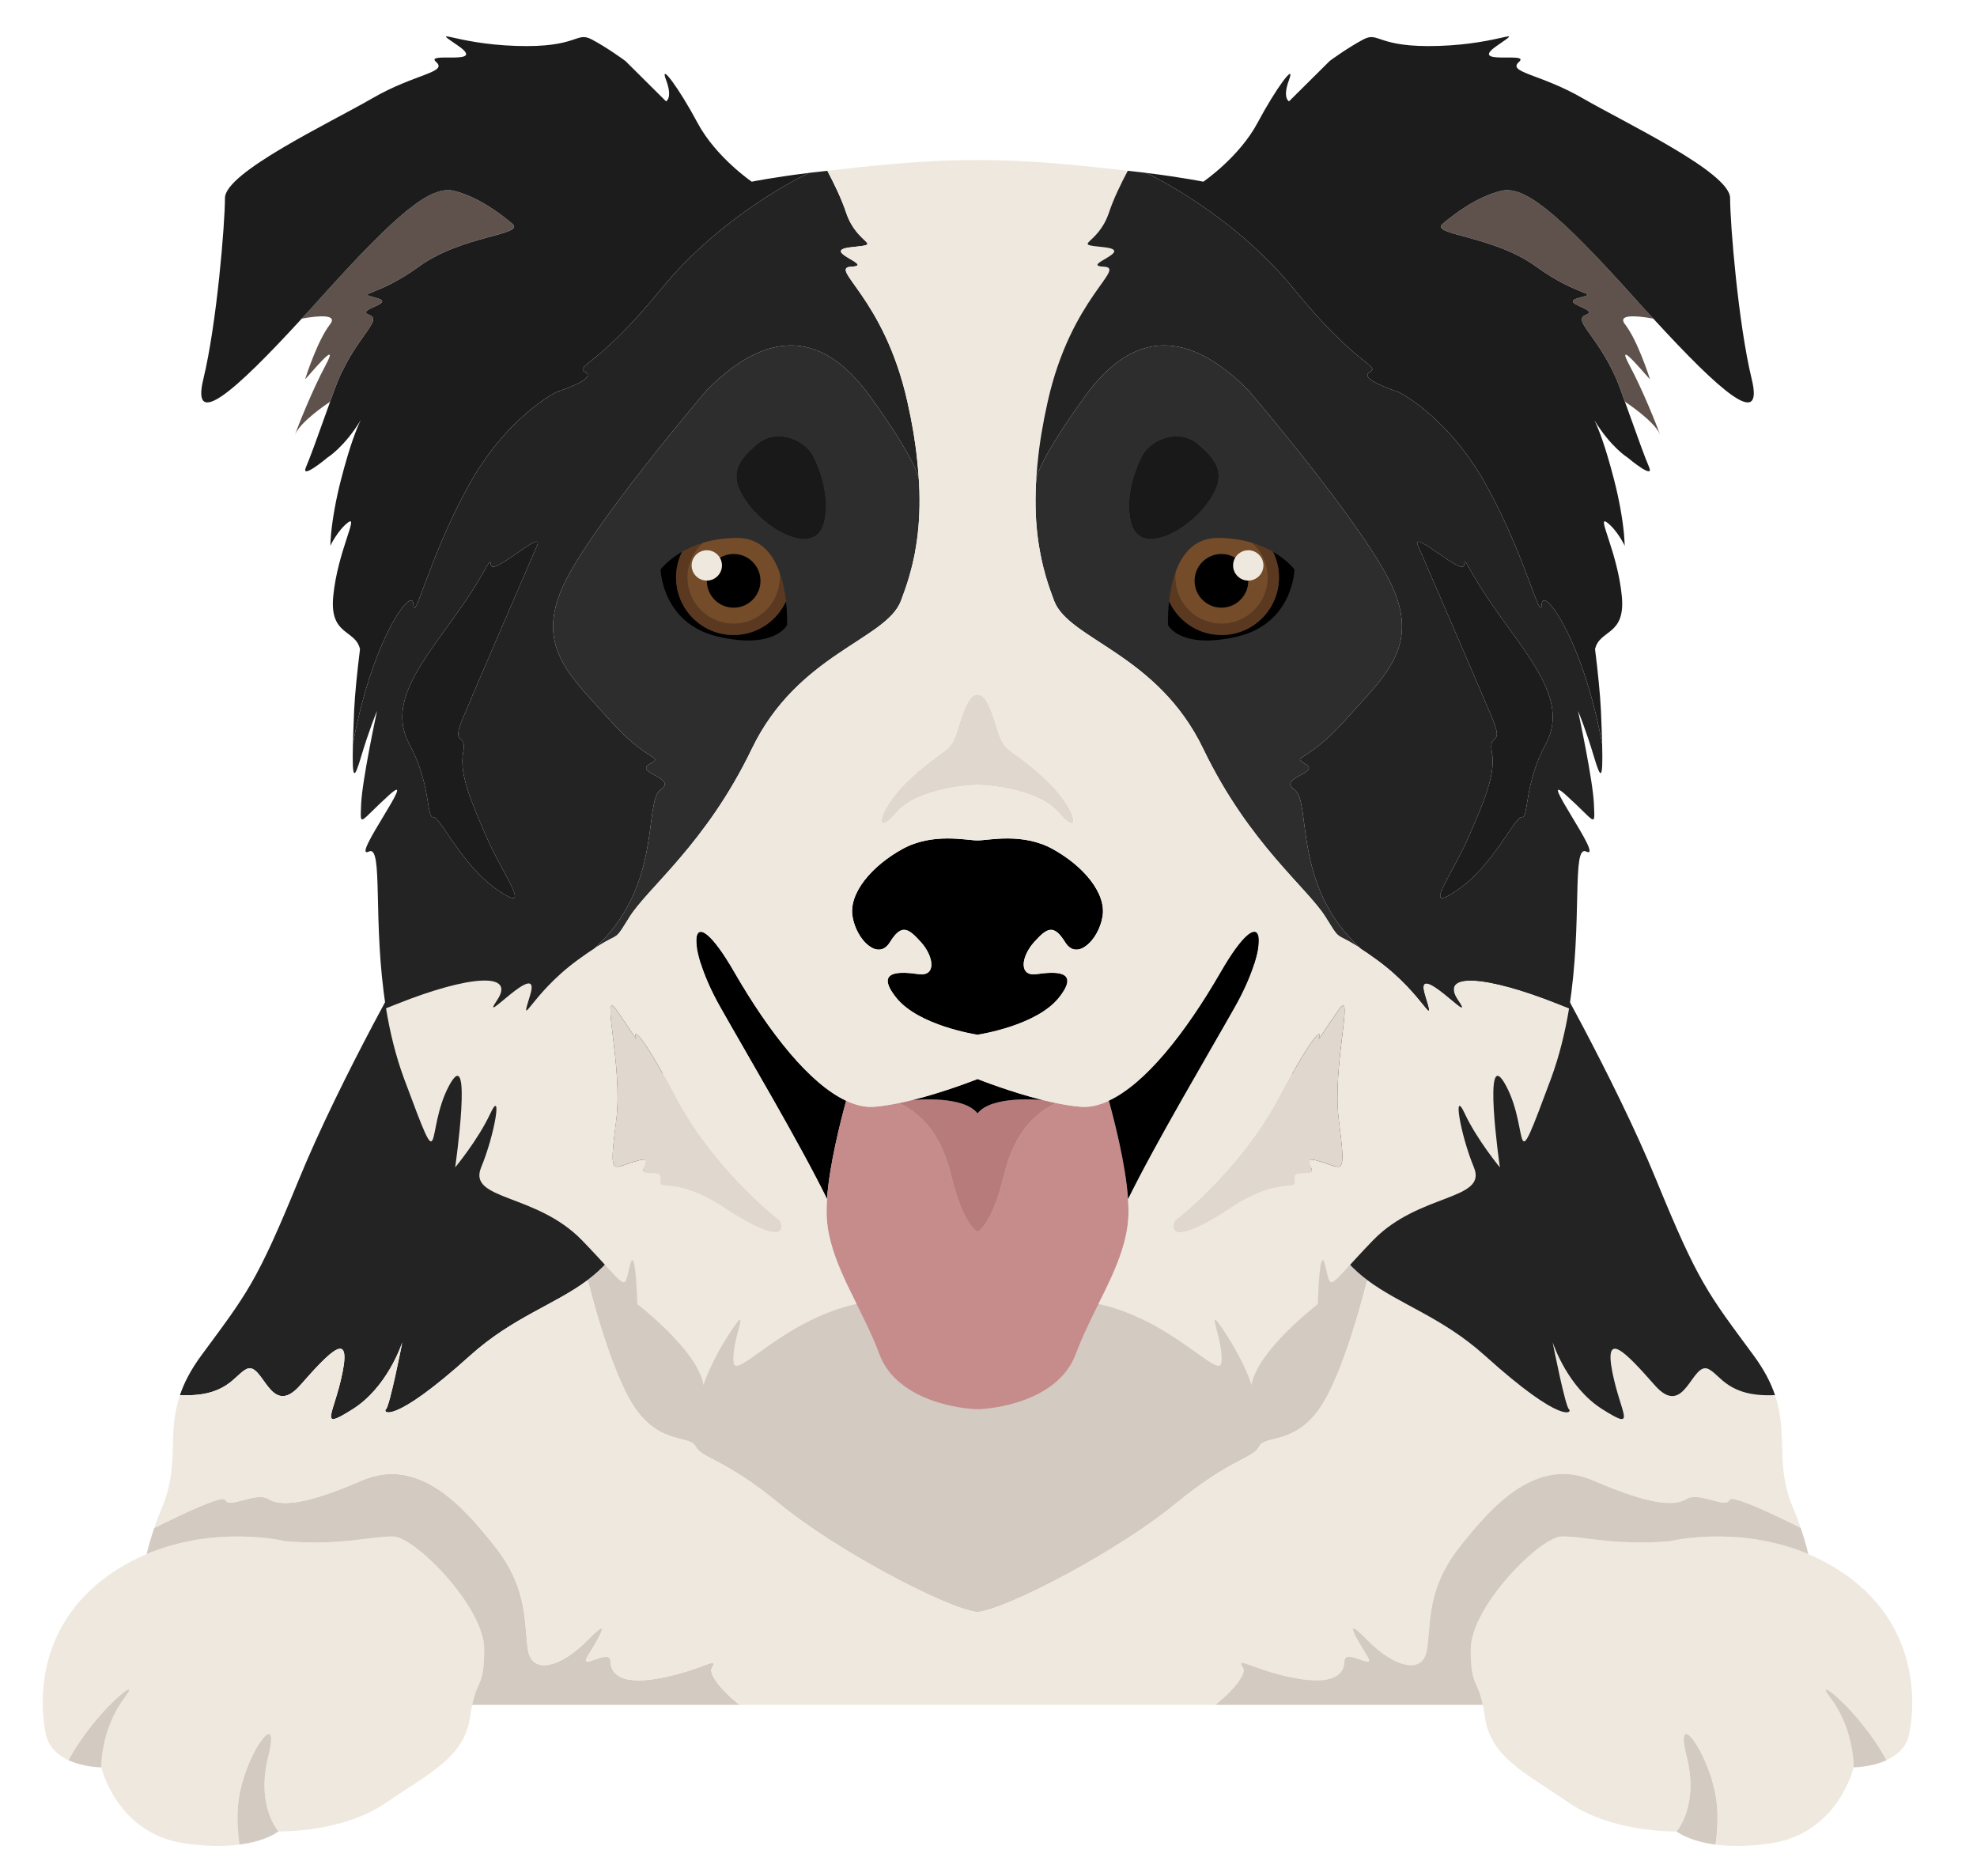 <?xml version="1.0" encoding="UTF-8" standalone="no"?>
<!DOCTYPE svg PUBLIC "-//W3C//DTD SVG 1.1//EN" "http://www.w3.org/Graphics/SVG/1.1/DTD/svg11.dtd">
<svg width="100%" height="100%" viewBox="0 0 1582 1501" version="1.1" xmlns="http://www.w3.org/2000/svg" xmlns:xlink="http://www.w3.org/1999/xlink" xml:space="preserve" xmlns:serif="http://www.serif.com/" style="fill-rule:evenodd;clip-rule:evenodd;stroke-linejoin:round;stroke-miterlimit:2;">
    <g id="Artboard1" transform="matrix(0.927,0,0,0.964,-621.03,-464.624)">
        <rect x="669.574" y="481.783" width="1705.43" height="1556.2" style="fill:none;"/>
        <g transform="matrix(4.492,0,0,4.321,-8653.93,-698.238)">
            <path d="M2211.69,455.207C2207.42,465.135 2201.33,481.423 2199.38,497.497C2197.94,509.302 2193.96,514.98 2188.61,518.997L2188.61,519.006C2182.32,523.732 2174.16,526.163 2166,533.514C2150.88,547.128 2149.12,544.376 2149.84,543.812C2150.54,543.258 2152.83,531.686 2152.97,530.967C2152.75,531.599 2149.99,539.679 2143.44,543.812C2136.62,548.1 2139.86,544.862 2141.48,536.762C2143.1,528.652 2139.21,532.552 2133.37,539.193C2127.54,545.834 2126.25,534.487 2123.01,536.111C2120.69,537.268 2119.22,541.546 2110.24,541.109C2111.02,538.794 2112.28,536.305 2114.33,533.514C2123.17,521.525 2124.95,519.58 2133.05,499.811C2141.15,480.032 2155.42,455.207 2155.42,455.207L2211.69,455.207Z" style="fill:rgb(35,35,35);fill-rule:nonzero;"/>
        </g>
        <g transform="matrix(4.492,0,0,4.321,-8653.93,-698.238)">
            <path d="M2168.71,589.913C2168.71,597.1 2167.44,595.631 2166.39,600.61C2166.25,601.251 2166.12,602 2166,602.885C2164.9,610.665 2158.34,613.582 2149.84,619.416C2141.34,625.25 2129.16,624.919 2129.16,624.919C2129.16,624.919 2124.79,620.058 2127.22,610.499C2129.65,600.94 2123.33,609.206 2121.71,617.714C2121.09,620.953 2121.25,624.404 2121.68,627.448C2118.95,627.808 2115.43,627.856 2111.01,627.195C2098.05,625.25 2095.13,612.609 2095.13,612.609C2095.13,612.609 2094.96,605.316 2099.67,599.151C2103.35,594.338 2093.85,601.903 2088.83,611.248C2086.82,610.314 2084.95,608.749 2084.43,606.124C2083.14,599.637 2082.81,584.41 2098.05,574.686C2099.96,573.46 2101.91,572.459 2103.84,571.652L2103.84,571.642C2117.33,565.954 2130.46,569.172 2130.46,569.172C2141.15,570.057 2146.99,568.2 2151.21,568.268C2155.42,568.326 2168.71,581.813 2168.71,589.913Z" style="fill:rgb(239,232,223);fill-rule:nonzero;"/>
        </g>
        <g transform="matrix(4.492,0,0,4.321,-8653.93,-698.238)">
            <path d="M2099.67,599.151C2094.96,605.316 2095.13,612.609 2095.13,612.609C2095.13,612.609 2091.8,612.609 2088.83,611.248C2093.85,601.903 2103.35,594.338 2099.67,599.151Z" style="fill:rgb(211,202,193);fill-rule:nonzero;"/>
        </g>
        <g transform="matrix(4.492,0,0,4.321,-8653.93,-698.238)">
            <path d="M2129.16,624.919C2129.16,624.919 2126.92,626.758 2121.68,627.448C2121.25,624.404 2121.09,620.953 2121.71,617.714C2123.33,609.206 2129.65,600.94 2127.22,610.499C2124.79,620.058 2129.16,624.919 2129.16,624.919Z" style="fill:rgb(211,202,193);fill-rule:nonzero;"/>
        </g>
        <g transform="matrix(4.492,0,0,4.321,-8653.93,-698.238)">
            <path d="M2166.39,600.61C2167.44,595.631 2168.71,597.1 2168.71,589.913C2168.71,581.813 2155.42,568.326 2151.21,568.268C2146.99,568.2 2141.15,570.057 2130.46,569.172C2130.46,569.172 2117.33,565.954 2103.84,571.642C2104.22,570.067 2104.7,568.385 2105.3,566.625C2111.69,563.435 2118.53,560.294 2118.95,561.228C2119.76,563.017 2124.79,559.594 2127.22,561.063C2129.65,562.531 2134.35,562.2 2145.21,557.503C2156.07,552.807 2164.66,562.365 2170.98,570.465C2177.3,578.575 2176.32,585.217 2177.13,590.079C2177.95,594.941 2183.55,593.317 2188.61,588.134C2193.66,582.951 2190.52,588.134 2188.61,591.216C2186.7,594.289 2192.91,589.593 2192.97,592.189C2193.02,594.775 2195.12,596.886 2202.74,595.427C2210.36,593.968 2214.08,591.051 2212.47,593.482C2211.78,594.523 2213.88,597.469 2217.76,600.61L2166.39,600.61Z" style="fill:rgb(211,202,193);fill-rule:nonzero;"/>
        </g>
        <g transform="matrix(4.492,0,0,4.321,-8653.93,-698.238)">
            <path d="M2338.39,518.997L2338.39,519.006C2338.28,519.492 2334,537.015 2329.17,543.812C2324.26,550.697 2318.77,548.752 2317.62,551.018C2316.48,553.293 2312.1,553.293 2301.48,562.044C2290.89,570.776 2269.56,582.086 2263.52,582.786L2263.48,582.786C2257.44,582.086 2236.11,570.776 2225.52,562.044C2214.9,553.293 2210.52,553.293 2209.38,551.018C2208.23,548.752 2202.74,550.697 2197.83,543.812C2193,537.015 2188.72,519.492 2188.61,519.006L2188.61,518.997C2193.96,514.98 2197.94,509.302 2199.38,497.497C2201.33,481.423 2207.42,465.135 2211.69,455.207L2315.31,455.207C2319.58,465.135 2325.67,481.423 2327.62,497.497C2329.06,509.302 2333.04,514.98 2338.39,518.997Z" style="fill:rgb(211,202,193);fill-rule:nonzero;"/>
        </g>
        <g transform="matrix(4.492,0,0,4.321,-8653.93,-698.238)">
            <path d="M2421.7,566.625C2415.31,563.435 2408.47,560.294 2408.05,561.228C2407.24,563.017 2402.21,559.594 2399.78,561.063C2397.35,562.531 2392.65,562.2 2381.79,557.503C2370.93,552.807 2362.34,562.365 2356.02,570.465C2349.7,578.575 2350.68,585.217 2349.87,590.079C2349.05,594.941 2343.45,593.317 2338.39,588.134C2333.34,582.951 2336.48,588.134 2338.39,591.216C2340.3,594.289 2334.09,589.593 2334.03,592.189C2333.98,594.775 2331.88,596.886 2324.26,595.427C2316.64,593.968 2312.92,591.051 2314.53,593.482C2315.22,594.523 2313.12,597.469 2309.24,600.61L2217.76,600.61C2213.88,597.469 2211.78,594.523 2212.47,593.482C2214.08,591.051 2210.36,593.968 2202.74,595.427C2195.12,596.886 2193.02,594.775 2192.97,592.189C2192.91,589.593 2186.7,594.289 2188.61,591.216C2190.52,588.134 2193.66,582.951 2188.61,588.134C2183.55,593.317 2177.95,594.941 2177.13,590.079C2176.32,585.217 2177.3,578.575 2170.98,570.465C2164.66,562.365 2156.07,552.807 2145.21,557.503C2134.35,562.2 2129.65,562.531 2127.22,561.063C2124.79,559.594 2119.76,563.017 2118.95,561.228C2118.53,560.294 2111.69,563.435 2105.3,566.625C2105.73,565.341 2106.23,564.019 2106.8,562.686C2110.28,554.479 2107.65,548.752 2110.24,541.109C2119.22,541.546 2120.69,537.268 2123.01,536.111C2126.25,534.487 2127.54,545.834 2133.37,539.193C2139.21,532.552 2143.1,528.652 2141.48,536.762C2139.86,544.862 2136.62,548.1 2143.44,543.812C2149.99,539.679 2152.75,531.599 2152.97,530.967C2152.83,531.686 2150.54,543.258 2149.84,543.812C2149.12,544.376 2150.88,547.128 2166,533.514C2174.16,526.163 2182.32,523.732 2188.61,519.006C2188.72,519.492 2193,537.015 2197.83,543.812C2202.74,550.697 2208.23,548.752 2209.38,551.018C2210.52,553.293 2214.9,553.293 2225.52,562.044C2236.11,570.776 2257.44,582.086 2263.48,582.786L2263.52,582.786C2269.56,582.086 2290.89,570.776 2301.48,562.044C2312.1,553.293 2316.48,553.293 2317.62,551.018C2318.77,548.752 2324.26,550.697 2329.17,543.812C2334,537.015 2338.28,519.492 2338.39,519.006C2344.68,523.732 2352.84,526.163 2361,533.514C2376.12,547.128 2377.88,544.376 2377.16,543.812C2376.46,543.258 2374.17,531.686 2374.03,530.967C2374.25,531.599 2377.01,539.679 2383.56,543.812C2390.38,548.1 2387.14,544.862 2385.52,536.762C2383.9,528.652 2387.79,532.552 2393.63,539.193C2399.46,545.834 2400.75,534.487 2403.99,536.111C2406.31,537.268 2407.78,541.546 2416.76,541.109C2419.35,548.752 2416.72,554.479 2420.2,562.686C2420.77,564.019 2421.27,565.341 2421.7,566.625Z" style="fill:rgb(239,232,223);fill-rule:nonzero;"/>
        </g>
        <g transform="matrix(4.492,0,0,4.321,-8653.93,-698.238)">
            <path d="M2416.76,541.109C2407.78,541.546 2406.31,537.268 2403.99,536.111C2400.75,534.487 2399.46,545.834 2393.63,539.193C2387.79,532.552 2383.9,528.652 2385.52,536.762C2387.14,544.862 2390.38,548.1 2383.56,543.812C2377.01,539.679 2374.25,531.599 2374.03,530.967C2374.17,531.686 2376.46,543.258 2377.16,543.812C2377.88,544.376 2376.12,547.128 2361,533.514C2352.84,526.163 2344.68,523.732 2338.39,519.006L2338.39,518.997C2333.04,514.98 2329.06,509.302 2327.62,497.497C2325.67,481.423 2319.58,465.135 2315.31,455.207L2371.58,455.207C2371.58,455.207 2385.85,480.032 2393.95,499.811C2402.05,519.58 2403.83,521.525 2412.67,533.514C2414.72,536.305 2415.98,538.794 2416.76,541.109Z" style="fill:rgb(35,35,35);fill-rule:nonzero;"/>
        </g>
        <g transform="matrix(4.492,0,0,4.321,-8653.93,-698.238)">
            <path d="M2358.29,589.913C2358.29,597.1 2359.56,595.631 2360.61,600.61C2360.75,601.251 2360.88,602 2361,602.885C2362.1,610.665 2368.66,613.582 2377.16,619.416C2385.66,625.25 2397.84,624.919 2397.84,624.919C2397.84,624.919 2402.21,620.058 2399.78,610.499C2397.35,600.94 2403.67,609.206 2405.29,617.714C2405.91,620.953 2405.75,624.404 2405.32,627.448C2408.05,627.808 2411.57,627.856 2415.99,627.195C2428.95,625.25 2431.87,612.609 2431.87,612.609C2431.87,612.609 2432.04,605.316 2427.33,599.151C2423.65,594.338 2433.16,601.903 2438.17,611.248C2440.19,610.314 2442.05,608.749 2442.57,606.124C2443.86,599.637 2444.19,584.41 2428.95,574.686C2427.04,573.46 2425.09,572.459 2423.16,571.652L2423.16,571.642C2409.67,565.954 2396.54,569.172 2396.54,569.172C2385.85,570.057 2380.01,568.2 2375.79,568.268C2371.58,568.326 2358.29,581.813 2358.29,589.913Z" style="fill:rgb(239,232,223);fill-rule:nonzero;"/>
        </g>
        <g transform="matrix(4.492,0,0,4.321,-8653.93,-698.238)">
            <path d="M2427.33,599.151C2432.04,605.316 2431.87,612.609 2431.87,612.609C2431.87,612.609 2435.2,612.609 2438.17,611.248C2433.16,601.903 2423.65,594.338 2427.33,599.151Z" style="fill:rgb(211,202,193);fill-rule:nonzero;"/>
        </g>
        <g transform="matrix(4.492,0,0,4.321,-8653.93,-698.238)">
            <path d="M2397.84,624.919C2397.84,624.919 2400.08,626.758 2405.32,627.448C2405.75,624.404 2405.91,620.953 2405.29,617.714C2403.67,609.206 2397.35,600.94 2399.78,610.499C2402.21,620.058 2397.84,624.919 2397.84,624.919Z" style="fill:rgb(211,202,193);fill-rule:nonzero;"/>
        </g>
        <g transform="matrix(4.492,0,0,4.321,-8653.93,-698.238)">
            <path d="M2423.16,571.642C2409.67,565.954 2396.54,569.172 2396.54,569.172C2385.85,570.057 2380.01,568.2 2375.79,568.268C2371.58,568.326 2358.29,581.813 2358.29,589.913C2358.29,597.1 2359.56,595.631 2360.61,600.61L2309.24,600.61C2313.12,597.469 2315.22,594.523 2314.53,593.482C2312.92,591.051 2316.64,593.968 2324.26,595.427C2331.88,596.886 2333.98,594.775 2334.03,592.189C2334.09,589.593 2340.3,594.289 2338.39,591.216C2336.48,588.134 2333.34,582.951 2338.39,588.134C2343.45,593.317 2349.05,594.941 2349.87,590.079C2350.68,585.217 2349.7,578.575 2356.02,570.465C2362.34,562.365 2370.93,552.807 2381.79,557.503C2392.65,562.2 2397.35,562.531 2399.78,561.063C2402.21,559.594 2407.24,563.017 2408.05,561.228C2408.47,560.294 2415.31,563.435 2421.7,566.625C2422.3,568.385 2422.78,570.067 2423.16,571.642Z" style="fill:rgb(211,202,193);fill-rule:nonzero;"/>
        </g>
        <g transform="matrix(4.492,0,0,4.321,-8653.93,-698.238)">
            <path d="M2251.7,378.009C2251.62,378.538 2251.52,379.056 2251.43,379.562C2251.13,381.07 2250.78,382.474 2250.41,383.775C2249.91,385.513 2249.34,387.089 2248.79,388.551C2245.94,396.032 2228.93,398.679 2220.12,417.001C2211.29,435.312 2200.06,443.679 2196.53,449.434C2196.41,449.606 2196.31,449.779 2196.22,449.94C2196.07,450.182 2195.92,450.412 2195.79,450.619C2195.01,451.885 2194.63,452.426 2194.21,452.771C2194.17,452.806 2194.12,452.84 2194.08,452.875C2193.48,453.324 2192.71,453.52 2190.57,454.866C2190.41,454.958 2190.23,455.073 2190.05,455.188C2190.04,455.2 2190.01,455.2 2190,455.211C2203.1,443.242 2199.29,427.118 2202.62,424.816C2205.93,422.514 2197.56,421.651 2200.44,419.924C2203.32,418.198 2200.44,419.924 2192.96,411.581C2185.49,403.236 2178.86,397.77 2183.47,386.583C2188.07,375.408 2211.49,348.074 2211.49,348.074C2222.96,336.507 2233.53,336.346 2242.87,349.282C2252.23,362.241 2252.23,365.256 2252.23,365.256C2252.25,365.625 2252.28,365.981 2252.29,366.327C2252.31,366.684 2252.32,367.04 2252.34,367.386C2252.46,371.46 2252.2,374.958 2251.7,378.009Z" style="fill:rgb(45,45,45);fill-rule:nonzero;"/>
        </g>
        <g transform="matrix(4.492,0,0,4.321,-8653.93,-698.238)">
            <path d="M2226.9,393.22C2226.9,393.22 2224.51,397.939 2213.66,395.418C2202.82,392.909 2202.61,382.528 2202.61,382.528C2202.61,382.528 2203.9,380.744 2206.74,379.11C2206,380.595 2205.58,382.264 2205.58,384.047C2205.58,390.159 2210.52,395.107 2216.62,395.107C2221.11,395.107 2224.95,392.449 2226.7,388.617C2227,391.229 2226.9,393.22 2226.9,393.22Z" style="fill-rule:nonzero;"/>
        </g>
        <g transform="matrix(4.492,0,0,4.321,-8653.93,-698.238)">
            <path d="M2238.27,484.567C2237.22,488.377 2235.04,496.802 2234.58,503.431C2229.24,492.566 2219.25,475.751 2214.03,466.498C2207.09,454.218 2208.1,444.827 2216.77,459.857C2223.58,471.654 2231.28,481.322 2238.27,484.567Z" style="fill-rule:nonzero;"/>
        </g>
        <g transform="matrix(4.492,0,0,4.321,-8653.93,-698.238)">
            <path d="M2156.21,324.304C2147.91,330.334 2143.77,329.241 2147.91,330.334C2152.05,331.428 2143.77,332.521 2146.62,333.615C2149.49,334.708 2143.51,338 2139.89,348.128C2139.6,348.887 2139.36,349.601 2139.11,350.291L2139.09,350.303C2138.75,350.521 2133.37,354.101 2132.36,356.61C2132.35,356.633 2132.34,356.645 2132.34,356.656C2132.91,355.021 2135.69,348.013 2138.21,343.34C2141.43,337.309 2134.18,346.344 2134.31,345.93C2134.44,345.527 2136.65,338.54 2139.11,335.399C2140.5,333.615 2137.42,333.638 2133.64,334.34C2134.82,333.074 2136.03,331.716 2137.29,330.334C2152.32,313.624 2158.56,308.698 2162.94,309.803C2167.36,310.896 2171.5,313.911 2174.09,316.098C2176.69,318.285 2164.52,318.285 2156.21,324.304Z" style="fill:rgb(95,82,76);fill-rule:nonzero;"/>
        </g>
        <g transform="matrix(4.492,0,0,4.321,-8653.93,-698.238)">
            <path d="M2233.85,373.724C2232.14,379.651 2223.63,375.312 2219.59,369.972C2215.53,364.62 2217.28,361.881 2221.18,358.566C2225.08,355.229 2230.71,357.934 2232.01,361.167C2232.01,361.167 2235.52,367.797 2233.85,373.724Z" style="fill-rule:nonzero;"/>
        </g>
        <g transform="matrix(4.492,0,0,4.321,-8653.93,-698.238)">
            <path d="M2226.7,388.617C2224.95,392.449 2221.11,395.107 2216.62,395.107C2210.52,395.107 2205.58,390.159 2205.58,384.047C2205.58,382.264 2206,380.595 2206.74,379.11C2207.84,378.477 2209.17,377.855 2210.75,377.395C2208.9,379.018 2207.74,381.4 2207.74,384.047C2207.74,388.95 2211.72,392.944 2216.62,392.944C2221.54,392.944 2225.52,388.95 2225.52,384.047C2225.52,383.69 2225.49,383.345 2225.45,383.012C2226.14,384.876 2226.5,386.867 2226.7,388.617Z" style="fill:rgb(91,57,32);fill-rule:nonzero;"/>
        </g>
        <g transform="matrix(4.492,0,0,4.321,-8653.93,-698.238)">
            <path d="M2225.52,384.047C2225.52,388.95 2221.54,392.944 2216.62,392.944C2211.72,392.944 2207.74,388.95 2207.74,384.047C2207.74,381.4 2208.9,379.018 2210.75,377.395C2212.6,376.831 2214.79,376.463 2217.34,376.463C2221.8,376.463 2224.17,379.513 2225.45,383.012C2225.49,383.345 2225.52,383.69 2225.52,384.047Z" style="fill:rgb(117,76,41);fill-rule:nonzero;"/>
        </g>
        <g transform="matrix(4.492,0,0,4.321,-8653.93,-698.238)">
            <path d="M2231.14,306.342C2229.95,306.906 2214.36,314.352 2202.62,328.773C2190.38,343.769 2185.97,343.332 2188.2,344.655C2190.38,345.979 2182.68,348.396 2182.68,348.396C2182.68,348.396 2172.97,353.034 2165.48,366.81C2157.97,380.61 2155.33,392.959 2155.1,389.207C2154.96,386.606 2151.18,390.933 2147.68,400.394L2147.68,400.405C2146.12,404.641 2144.6,409.9 2143.48,416.023C2143.52,414.354 2143.61,412.236 2143.71,409.659C2143.86,406.494 2144.28,402.35 2144.84,397.839L2144.84,397.815C2143.97,393.983 2138.94,395.307 2139.7,387.63C2140.53,379.148 2144.6,372.001 2142.58,373.462C2140.57,374.947 2139.14,377.962 2139.14,377.962C2139.17,377.261 2139.21,376.501 2139.28,375.707C2139.57,372.726 2140.2,369.112 2141.17,365.349C2142.91,358.593 2144.24,355.313 2145,353.805C2141.81,359.053 2138.61,361.01 2138.61,361.01C2138.26,361.309 2133.45,365.28 2134.44,362.909C2135.39,360.642 2136.13,358.593 2139.1,350.306L2139.11,350.295C2139.36,349.604 2139.6,348.891 2139.89,348.131C2143.52,338.003 2149.49,334.711 2146.62,333.618C2143.77,332.525 2152.06,331.432 2147.91,330.338C2143.77,329.245 2147.91,330.338 2156.21,324.308C2164.52,318.288 2176.7,318.288 2174.1,316.102C2171.51,313.915 2167.36,310.899 2162.95,309.806C2158.56,308.701 2152.32,313.627 2137.29,330.338C2136.04,331.719 2134.83,333.077 2133.64,334.343C2120.65,348.499 2112.36,355.716 2114.74,345.933C2117.33,335.264 2118.89,316.102 2118.89,311.176C2118.89,306.249 2139.04,296.743 2147.21,292.013C2155.38,287.283 2161.78,287.087 2159.46,285.027C2157.12,282.978 2169.37,285.855 2163.74,281.954C2158.1,278.053 2162.76,281.551 2174.82,281.954C2186.86,282.357 2186.3,279.077 2189.4,280.723C2192.4,282.322 2195.61,284.67 2195.8,284.82L2195.83,284.832L2203.65,292.6C2203.65,292.6 2204.98,292.013 2203.65,288.479C2202.33,284.958 2206.16,290.091 2209.69,296.708C2213.22,303.326 2220.12,308.034 2220.12,308.034C2220.12,308.034 2224.16,307.205 2231.14,306.342Z" style="fill:rgb(28,28,28);fill-rule:nonzero;"/>
        </g>
        <g transform="matrix(4.492,0,0,4.321,-8653.93,-698.238)">
            <path d="M2232.01,361.171C2230.71,357.937 2225.08,355.232 2221.18,358.57C2217.28,361.884 2215.53,364.624 2219.59,369.975C2223.63,375.315 2232.15,379.654 2233.85,373.727C2235.52,367.8 2232.01,361.171 2232.01,361.171Z" style="fill:rgb(25,25,25);fill-rule:nonzero;"/>
        </g>
        <g transform="matrix(4.492,0,0,4.321,-8653.93,-698.238)">
            <path d="M2178.86,377.951C2178.86,377.951 2167.16,404.963 2164.67,410.913C2162.17,416.852 2165.43,413.595 2164.67,417.623C2163.9,421.651 2166.01,426.772 2169.27,434.184C2172.53,441.596 2178.29,448.893 2171.29,444.094C2164.28,439.294 2160.25,429.903 2158.92,430.087C2157.57,430.283 2158.53,423.814 2154.31,416.023C2150.09,408.22 2156.61,400.555 2163.32,391.152C2170.03,381.749 2169.65,379.838 2170.03,381.749C2170.43,383.671 2180.35,374.521 2178.86,377.951ZM2252.12,363.691C2252.07,363.012 2252,362.322 2251.92,361.62L2251.92,361.608C2251.59,358.202 2250.97,354.461 2250.03,350.295C2245.53,330.143 2234.68,324.572 2239.3,324.353C2243.91,324.146 2232.91,321.269 2239.3,320.613C2245.67,319.945 2240.41,320.383 2238.26,313.984C2237.4,311.394 2236,308.494 2234.65,305.939C2233.41,306.065 2232.28,306.204 2231.2,306.33C2231.2,306.33 2231.18,306.33 2231.15,306.342L2231.14,306.342C2229.95,306.906 2214.36,314.352 2202.62,328.773C2190.38,343.769 2185.97,343.332 2188.2,344.655C2190.38,345.979 2182.68,348.396 2182.68,348.396C2182.68,348.396 2172.97,353.034 2165.48,366.81C2157.97,380.61 2155.33,392.959 2155.1,389.207C2154.96,386.606 2151.18,390.933 2147.68,400.394L2147.68,400.405C2146.12,404.641 2144.6,409.9 2143.48,416.023L2143.48,416.081C2143.29,423.389 2143.78,422.744 2145.06,418.463C2146.54,413.502 2147.94,410.096 2148.11,409.693C2147.95,410.464 2145.26,423.009 2145.06,427.578C2144.88,432.297 2144.6,431.111 2150.47,425.817C2156.35,420.523 2142.88,438.466 2146.54,436.705C2149.4,435.312 2147.18,450.274 2149.84,466.812C2150.5,466.548 2151.22,466.26 2151.98,465.961C2165.86,460.436 2174.91,459.792 2171.15,465.305C2167.41,470.817 2179.77,456.915 2177.56,464.2C2175.35,471.485 2177.56,464.2 2186.6,457.582C2187.97,456.581 2189.07,455.821 2189.96,455.257C2189.97,455.246 2189.99,455.234 2190,455.211C2203.1,443.242 2199.29,427.118 2202.62,424.816C2205.93,422.514 2197.56,421.651 2200.44,419.924C2203.32,418.198 2200.44,419.924 2192.96,411.581C2185.49,403.236 2178.86,397.77 2183.47,386.583C2188.07,375.408 2211.49,348.074 2211.49,348.074C2222.96,336.507 2233.53,336.346 2242.87,349.282C2252.23,362.241 2252.23,365.256 2252.23,365.256L2252.23,365.21C2252.2,364.716 2252.16,364.209 2252.12,363.691Z" style="fill:rgb(35,35,35);fill-rule:nonzero;"/>
        </g>
        <g transform="matrix(4.492,0,0,4.321,-8653.93,-698.238)">
            <path d="M2214.75,505.007C2205.42,498.827 2202.03,502.13 2202.61,499.713C2203.18,497.285 2198.5,499.483 2199.38,497.492C2200.26,495.513 2199.83,495.513 2196.52,496.606C2193.21,497.722 2192.76,498.597 2194.08,488.25C2195.41,477.869 2191,462.654 2194.08,467.074C2197.18,471.481 2198.28,473.461 2197.85,472.379C2197.41,471.309 2198.05,469.928 2205.58,484.049C2213.07,498.16 2225.52,507.655 2225.52,507.655C2226.71,510.509 2224.09,511.188 2214.75,505.007Z" style="fill:rgb(224,215,206);fill-rule:nonzero;"/>
        </g>
        <g transform="matrix(4.492,0,0,4.321,-8653.93,-698.238)">
            <path d="M2221.8,384.704C2221.8,381.856 2219.49,379.547 2216.64,379.547C2213.79,379.547 2211.49,381.856 2211.49,384.704C2211.49,387.551 2213.79,389.859 2216.64,389.859C2219.49,389.859 2221.8,387.551 2221.8,384.704Z" style="fill-rule:nonzero;"/>
        </g>
        <g transform="matrix(4.492,0,0,4.321,-8653.93,-698.238)">
            <path d="M2214.4,381.741C2214.4,380.132 2213.09,378.828 2211.49,378.828C2209.88,378.828 2208.57,380.132 2208.57,381.741C2208.57,383.35 2209.88,384.655 2211.49,384.655C2213.09,384.655 2214.4,383.35 2214.4,381.741Z" style="fill:rgb(239,232,223);fill-rule:nonzero;"/>
        </g>
        <g transform="matrix(4.492,0,0,4.321,-8653.93,-698.238)">
            <path d="M2164.67,410.913C2162.17,416.852 2165.43,413.595 2164.67,417.623C2163.9,421.651 2166.01,426.772 2169.27,434.184C2172.53,441.596 2178.29,448.893 2171.29,444.094C2164.28,439.294 2160.25,429.903 2158.92,430.087C2157.57,430.283 2158.53,423.814 2154.31,416.023C2150.09,408.22 2156.61,400.555 2163.32,391.152C2170.03,381.749 2169.65,379.838 2170.03,381.749C2170.43,383.671 2180.35,374.521 2178.86,377.951C2178.86,377.951 2167.16,404.963 2164.67,410.913Z" style="fill:rgb(28,28,28);fill-rule:nonzero;"/>
        </g>
        <g transform="matrix(4.492,0,0,4.321,-8653.93,-698.238)">
            <path d="M2275.32,378.009C2275.4,378.538 2275.5,379.056 2275.6,379.562C2275.89,381.07 2276.24,382.474 2276.61,383.775C2277.11,385.513 2277.68,387.089 2278.23,388.551C2281.08,396.032 2298.1,398.679 2306.9,417.001C2315.73,435.312 2326.96,443.679 2330.49,449.434C2330.61,449.606 2330.71,449.779 2330.8,449.94C2330.95,450.182 2331.1,450.412 2331.23,450.619C2332.01,451.885 2332.39,452.426 2332.81,452.771C2332.85,452.806 2332.9,452.84 2332.95,452.875C2333.54,453.324 2334.31,453.52 2336.45,454.866C2336.62,454.958 2336.79,455.073 2336.97,455.188C2336.98,455.2 2337.01,455.2 2337.02,455.211C2323.92,443.242 2327.73,427.118 2324.41,424.816C2321.09,422.514 2329.46,421.651 2326.58,419.924C2323.7,418.198 2326.58,419.924 2334.06,411.581C2341.53,403.236 2348.16,397.77 2343.56,386.583C2338.95,375.408 2315.53,348.074 2315.53,348.074C2304.06,336.507 2293.49,336.346 2284.15,349.282C2274.79,362.241 2274.79,365.256 2274.79,365.256C2274.77,365.625 2274.74,365.981 2274.73,366.327C2274.71,366.684 2274.7,367.04 2274.69,367.386C2274.56,371.46 2274.82,374.958 2275.32,378.009Z" style="fill:rgb(45,45,45);fill-rule:nonzero;"/>
        </g>
        <g transform="matrix(4.492,0,0,4.321,-8653.93,-698.238)">
            <path d="M2277.94,436.21C2272.13,433.01 2265.65,434.564 2263.51,434.564C2261.37,434.564 2254.89,433.01 2249.08,436.21C2243.27,439.409 2238.71,444.646 2239.49,449.204C2240.26,453.761 2244.43,457.732 2246.66,454.141C2248.88,450.561 2250.15,451.332 2252.67,454.141C2255.19,456.96 2255.58,460.736 2252.19,460.252C2248.79,459.769 2243.55,459.377 2247.92,464.81C2252.19,470.116 2263.04,471.819 2263.51,471.888C2263.98,471.819 2274.84,470.116 2279.11,464.81C2283.47,459.377 2278.23,459.769 2274.84,460.252C2271.44,460.736 2271.83,456.96 2274.35,454.141C2276.87,451.332 2278.14,450.561 2280.36,454.141C2282.59,457.732 2286.76,453.761 2287.53,449.204C2288.31,444.646 2283.76,439.409 2277.94,436.21Z" style="fill-rule:nonzero;"/>
        </g>
        <g transform="matrix(4.492,0,0,4.321,-8653.93,-698.238)">
            <path d="M2292.43,503.434C2291.97,496.805 2289.8,488.38 2288.75,484.571C2286.85,485.469 2284.99,485.883 2283.23,485.722C2281.76,485.595 2280.21,485.342 2278.62,485.02L2278.61,485.02C2274.85,486.758 2270.66,490.383 2268.63,498.727C2266.28,508.383 2263.74,509.615 2263.51,509.718C2263.28,509.615 2260.74,508.383 2258.39,498.727C2256.36,490.383 2252.17,486.758 2248.41,485.02L2248.4,485.02C2246.81,485.342 2245.26,485.595 2243.8,485.722C2242.03,485.883 2240.17,485.469 2238.27,484.571C2237.22,488.38 2235.05,496.805 2234.59,503.434C2234.5,504.804 2234.47,506.093 2234.55,507.255C2234.68,509.246 2235.11,511.214 2235.73,513.171C2236.82,516.635 2238.51,520.076 2240.27,523.598C2241.82,526.729 2243.42,529.928 2244.66,533.266C2248.13,542.496 2260.96,543.808 2263.51,543.808C2266.07,543.808 2278.89,542.496 2282.36,533.266C2283.61,529.928 2285.2,526.729 2286.75,523.598C2288.51,520.076 2290.2,516.635 2291.29,513.171C2291.91,511.214 2292.34,509.246 2292.47,507.255C2292.55,506.093 2292.53,504.804 2292.43,503.434Z" style="fill:rgb(198,139,139);fill-rule:nonzero;"/>
        </g>
        <g transform="matrix(4.492,0,0,4.321,-8653.93,-698.238)">
            <path d="M2276.2,484.467C2276.19,484.467 2276.16,484.467 2276.11,484.456C2275.11,484.341 2266.17,483.581 2263.51,486.999C2260.85,483.581 2251.91,484.341 2250.91,484.456C2250.86,484.467 2250.83,484.467 2250.82,484.467C2250.01,484.663 2249.22,484.858 2248.41,485.02C2252.17,486.758 2256.36,490.383 2258.39,498.727C2260.74,508.383 2263.28,509.615 2263.51,509.718C2263.74,509.615 2266.28,508.383 2268.63,498.727C2270.66,490.383 2274.85,486.758 2278.61,485.02C2277.8,484.858 2277.01,484.663 2276.2,484.467Z" style="fill:rgb(183,123,123);fill-rule:nonzero;"/>
        </g>
        <g transform="matrix(4.492,0,0,4.321,-8653.93,-698.238)">
            <path d="M2263.51,480.393C2263.18,480.52 2257.22,482.891 2250.91,484.456C2251.91,484.341 2260.85,483.581 2263.51,486.999C2266.17,483.581 2275.11,484.341 2276.11,484.456C2269.81,482.891 2263.84,480.52 2263.51,480.393Z" style="fill-rule:nonzero;"/>
        </g>
        <g transform="matrix(4.492,0,0,4.321,-8653.93,-698.238)">
            <path d="M2276.08,422.353C2269.16,416.103 2268.82,418.06 2267.31,413.18C2265.8,408.323 2264.91,406.551 2263.51,406.54C2262.11,406.551 2261.22,408.323 2259.71,413.18C2258.2,418.06 2257.86,416.103 2250.94,422.353C2244.04,428.603 2243.51,434.437 2247.85,429.305C2252.11,424.264 2263.07,423.907 2263.51,423.895C2263.95,423.907 2274.92,424.264 2279.17,429.305C2283.51,434.437 2282.98,428.603 2276.08,422.353Z" style="fill:rgb(224,215,206);fill-rule:nonzero;"/>
        </g>
        <g transform="matrix(4.492,0,0,4.321,-8653.93,-698.238)">
            <path d="M2332.93,488.254C2334.26,498.601 2333.81,497.726 2330.49,496.609C2327.19,495.516 2326.75,495.516 2327.64,497.496C2328.51,499.487 2323.84,497.289 2324.41,499.717C2324.99,502.134 2321.6,498.831 2312.26,505.011C2302.93,511.191 2300.31,510.512 2301.5,507.658C2301.5,507.658 2313.94,498.163 2321.44,484.053C2328.96,469.931 2329.61,471.312 2329.17,472.383C2328.73,473.465 2329.84,471.485 2332.93,467.077C2336.02,462.658 2331.61,477.873 2332.93,488.254ZM2287.53,449.204C2286.76,453.761 2282.59,457.732 2280.36,454.141C2278.14,450.561 2276.87,451.332 2274.35,454.141C2271.83,456.96 2271.44,460.736 2274.84,460.252C2278.23,459.769 2283.47,459.377 2279.11,464.81C2274.84,470.116 2263.98,471.819 2263.51,471.888C2263.04,471.819 2252.19,470.116 2247.92,464.81C2243.55,459.377 2248.79,459.769 2252.19,460.252C2255.58,460.736 2255.19,456.96 2252.67,454.141C2250.15,451.332 2248.88,450.561 2246.66,454.141C2244.43,457.732 2240.26,453.761 2239.49,449.204C2238.71,444.646 2243.27,439.409 2249.08,436.21C2254.89,433.01 2261.37,434.564 2263.51,434.564C2265.65,434.564 2272.13,433.01 2277.94,436.21C2283.76,439.409 2288.31,444.646 2287.53,449.204ZM2250.94,422.353C2257.86,416.103 2258.2,418.06 2259.71,413.18C2261.22,408.323 2262.11,406.551 2263.51,406.54C2264.91,406.551 2265.8,408.323 2267.31,413.18C2268.82,418.06 2269.16,416.103 2276.08,422.353C2282.98,428.603 2283.51,434.437 2279.17,429.305C2274.92,424.264 2263.95,423.907 2263.51,423.895C2263.07,423.907 2252.11,424.264 2247.85,429.305C2243.51,434.437 2244.04,428.603 2250.94,422.353ZM2225.52,507.658C2226.72,510.512 2224.09,511.191 2214.76,505.011C2205.42,498.831 2202.03,502.134 2202.62,499.717C2203.18,497.289 2198.51,499.487 2199.38,497.496C2200.27,495.516 2199.83,495.516 2196.53,496.609C2193.21,497.726 2192.76,498.601 2194.09,488.254C2195.41,477.873 2191,462.658 2194.09,467.077C2197.18,471.485 2198.29,473.465 2197.85,472.383C2197.41,471.312 2198.06,469.931 2205.59,484.053C2213.08,498.163 2225.52,507.658 2225.52,507.658ZM2375.04,465.961C2361.16,460.436 2352.11,459.792 2355.87,465.305C2359.61,470.817 2347.25,456.915 2349.46,464.2C2351.67,471.485 2349.46,464.2 2340.43,457.582C2339.06,456.581 2337.95,455.821 2337.07,455.257C2337.05,455.246 2337.03,455.234 2337.02,455.211C2337.01,455.2 2336.98,455.2 2336.97,455.188C2336.79,455.073 2336.62,454.958 2336.45,454.866C2334.31,453.52 2333.54,453.324 2332.95,452.875C2332.9,452.84 2332.85,452.806 2332.81,452.771C2332.39,452.426 2332.01,451.885 2331.23,450.619C2331.1,450.412 2330.95,450.182 2330.8,449.94C2330.71,449.779 2330.61,449.606 2330.49,449.434C2326.96,443.679 2315.73,435.312 2306.9,417.001C2298.1,398.679 2281.08,396.032 2278.23,388.551C2277.68,387.089 2277.11,385.513 2276.61,383.775C2276.49,383.372 2276.38,382.946 2276.26,382.52C2276.15,382.129 2276.06,381.737 2275.98,381.323C2275.96,381.266 2275.95,381.208 2275.94,381.15C2275.92,381.093 2275.91,381.024 2275.89,380.955C2275.88,380.943 2275.88,380.932 2275.88,380.92C2275.78,380.483 2275.69,380.023 2275.6,379.562C2275.5,379.056 2275.4,378.538 2275.32,378.009C2274.82,374.958 2274.56,371.46 2274.69,367.386C2274.7,367.04 2274.71,366.684 2274.73,366.327C2274.74,365.981 2274.77,365.625 2274.79,365.256L2274.79,365.21C2274.82,364.716 2274.86,364.209 2274.91,363.691C2274.95,363.012 2275.02,362.322 2275.1,361.62L2275.1,361.608C2275.43,358.202 2276.06,354.461 2276.99,350.295C2281.49,330.143 2292.34,324.572 2287.73,324.353C2283.11,324.146 2294.11,321.269 2287.73,320.613C2281.35,319.945 2286.61,320.383 2288.76,313.984C2289.62,311.394 2291.02,308.494 2292.38,305.939C2284.92,305.11 2275.01,303.879 2263.51,303.879C2252.01,303.879 2242.1,305.11 2234.65,305.939C2236,308.494 2237.4,311.394 2238.26,313.984C2240.41,320.383 2245.67,319.945 2239.3,320.613C2232.91,321.269 2243.91,324.146 2239.3,324.353C2234.68,324.572 2245.53,330.143 2250.03,350.295C2250.97,354.461 2251.59,358.202 2251.92,361.608L2251.92,361.62C2252,362.322 2252.07,363.012 2252.12,363.691C2252.16,364.209 2252.2,364.716 2252.23,365.21L2252.23,365.256C2252.25,365.625 2252.28,365.981 2252.29,366.327C2252.31,366.684 2252.32,367.04 2252.34,367.386C2252.46,371.46 2252.2,374.958 2251.7,378.009C2251.62,378.538 2251.52,379.056 2251.43,379.562C2251.33,380.023 2251.24,380.483 2251.14,380.92C2251.14,380.932 2251.14,380.943 2251.13,380.955C2251.11,381.024 2251.1,381.093 2251.08,381.15C2251.07,381.208 2251.06,381.266 2251.05,381.323C2250.97,381.737 2250.87,382.129 2250.76,382.52C2250.64,382.946 2250.53,383.372 2250.41,383.775C2249.91,385.513 2249.34,387.089 2248.79,388.551C2245.94,396.032 2228.93,398.679 2220.12,417.001C2211.29,435.312 2200.06,443.679 2196.53,449.434C2196.41,449.606 2196.31,449.779 2196.22,449.94C2196.07,450.182 2195.92,450.412 2195.79,450.619C2195.01,451.885 2194.63,452.426 2194.21,452.771C2194.17,452.806 2194.12,452.84 2194.08,452.875C2193.48,453.324 2192.71,453.52 2190.57,454.866C2190.41,454.958 2190.23,455.073 2190.05,455.188C2190.04,455.2 2190.01,455.2 2190,455.211C2189.99,455.234 2189.97,455.246 2189.96,455.257C2189.07,455.821 2187.97,456.581 2186.6,457.582C2177.56,464.2 2175.35,471.485 2177.56,464.2C2179.77,456.915 2167.41,470.817 2171.15,465.305C2174.91,459.792 2165.86,460.436 2151.98,465.961C2151.22,466.26 2150.5,466.548 2149.84,466.812C2150.58,471.312 2151.68,475.928 2153.33,480.382C2161.06,501.109 2157.24,490.521 2161.94,481.705C2166.65,472.878 2163.13,497.369 2163.13,497.369C2163.13,497.369 2167.54,492.063 2169.88,487.034C2172.23,481.981 2170.77,490.981 2168.12,497.369C2165.48,503.756 2178.71,502.272 2187.53,511.398C2196.36,520.525 2195.47,521.4 2196.66,516.394C2197.82,511.398 2198.12,523.632 2198.12,523.632C2198.12,523.632 2209.8,532.575 2210.86,539.193C2210.86,539.193 2212.15,534.785 2216.13,528.834C2220.12,522.873 2216.22,530.365 2216.62,534.785C2216.97,538.433 2225.92,526.751 2240.27,523.598C2238.51,520.076 2236.82,516.635 2235.73,513.171C2235.11,511.214 2234.68,509.246 2234.55,507.255C2234.47,506.093 2234.5,504.804 2234.59,503.434C2229.25,492.57 2219.26,475.755 2214.03,466.501C2207.09,454.222 2208.11,444.83 2216.77,459.861C2223.59,471.658 2231.28,481.325 2238.27,484.571C2240.17,485.469 2242.03,485.883 2243.8,485.722C2245.26,485.595 2246.81,485.342 2248.4,485.02L2248.41,485.02C2249.22,484.858 2250.01,484.663 2250.82,484.467C2250.83,484.467 2250.86,484.467 2250.91,484.456C2257.22,482.891 2263.18,480.52 2263.51,480.393C2263.84,480.52 2269.81,482.891 2276.11,484.456C2276.16,484.467 2276.19,484.467 2276.2,484.467C2277.01,484.663 2277.8,484.858 2278.61,485.02L2278.62,485.02C2280.21,485.342 2281.76,485.595 2283.23,485.722C2284.99,485.883 2286.85,485.469 2288.75,484.571C2295.74,481.325 2303.44,471.658 2310.25,459.861C2318.91,444.83 2319.93,454.222 2312.99,466.501C2307.76,475.755 2297.77,492.57 2292.43,503.434C2292.53,504.804 2292.55,506.093 2292.47,507.255C2292.34,509.246 2291.91,511.214 2291.29,513.171C2290.2,516.635 2288.51,520.076 2286.75,523.598C2301.1,526.751 2310.05,538.433 2310.4,534.785C2310.8,530.365 2306.9,522.873 2310.89,528.834C2314.88,534.785 2316.16,539.193 2316.16,539.193C2317.22,532.575 2328.91,523.632 2328.91,523.632C2328.91,523.632 2329.2,511.398 2330.37,516.394C2331.55,521.4 2330.67,520.525 2339.49,511.398C2348.31,502.272 2361.54,503.756 2358.9,497.369C2356.25,490.981 2354.79,481.981 2357.14,487.034C2359.49,492.063 2363.89,497.369 2363.89,497.369C2363.89,497.369 2360.37,472.878 2365.08,481.705C2369.78,490.521 2365.96,501.109 2373.69,480.382C2375.34,475.928 2376.44,471.312 2377.19,466.812C2376.52,466.548 2375.8,466.26 2375.04,465.961Z" style="fill:rgb(239,232,223);fill-rule:nonzero;"/>
        </g>
        <g transform="matrix(4.492,0,0,4.321,-8653.93,-698.238)">
            <path d="M2300.12,393.22C2300.12,393.22 2302.51,397.939 2313.36,395.418C2324.2,392.909 2324.41,382.528 2324.41,382.528C2324.41,382.528 2323.12,380.744 2320.28,379.11C2321.03,380.595 2321.44,382.264 2321.44,384.047C2321.44,390.159 2316.5,395.107 2310.4,395.107C2305.91,395.107 2302.07,392.449 2300.32,388.617C2300.02,391.229 2300.12,393.22 2300.12,393.22Z" style="fill-rule:nonzero;"/>
        </g>
        <g transform="matrix(4.492,0,0,4.321,-8653.93,-698.238)">
            <path d="M2288.75,484.567C2289.8,488.377 2291.98,496.802 2292.44,503.431C2297.78,492.566 2307.77,475.751 2312.99,466.498C2319.93,454.218 2318.92,444.827 2310.25,459.857C2303.44,471.654 2295.74,481.322 2288.75,484.567Z" style="fill-rule:nonzero;"/>
        </g>
        <g transform="matrix(4.492,0,0,4.321,-8653.93,-698.238)">
            <path d="M2370.81,324.304C2379.11,330.334 2383.25,329.241 2379.11,330.334C2374.97,331.428 2383.25,332.521 2380.4,333.615C2377.53,334.708 2383.51,338 2387.13,348.128C2387.42,348.887 2387.66,349.601 2387.92,350.291L2387.93,350.303C2388.27,350.521 2393.65,354.101 2394.66,356.61C2394.67,356.633 2394.68,356.645 2394.68,356.656C2394.11,355.021 2391.33,348.013 2388.81,343.34C2385.59,337.309 2392.84,346.344 2392.72,345.93C2392.58,345.527 2390.37,338.54 2387.92,335.399C2386.52,333.615 2389.6,333.638 2393.38,334.34C2392.2,333.074 2390.99,331.716 2389.73,330.334C2374.7,313.624 2368.47,308.698 2364.08,309.803C2359.66,310.896 2355.52,313.911 2352.93,316.098C2350.33,318.285 2362.5,318.285 2370.81,324.304Z" style="fill:rgb(95,82,76);fill-rule:nonzero;"/>
        </g>
        <g transform="matrix(4.492,0,0,4.321,-8653.93,-698.238)">
            <path d="M2293.17,373.724C2294.88,379.651 2303.39,375.312 2307.43,369.972C2311.5,364.62 2309.75,361.881 2305.85,358.566C2301.94,355.229 2296.32,357.934 2295.02,361.167C2295.02,361.167 2291.5,367.797 2293.17,373.724Z" style="fill-rule:nonzero;"/>
        </g>
        <g transform="matrix(4.492,0,0,4.321,-8653.93,-698.238)">
            <path d="M2300.32,388.617C2302.07,392.449 2305.91,395.107 2310.4,395.107C2316.5,395.107 2321.44,390.159 2321.44,384.047C2321.44,382.264 2321.03,380.595 2320.28,379.11C2319.18,378.477 2317.85,377.855 2316.27,377.395C2318.13,379.018 2319.28,381.4 2319.28,384.047C2319.28,388.95 2315.31,392.944 2310.4,392.944C2305.48,392.944 2301.51,388.95 2301.51,384.047C2301.51,383.69 2301.53,383.345 2301.57,383.012C2300.88,384.876 2300.52,386.867 2300.32,388.617Z" style="fill:rgb(91,57,32);fill-rule:nonzero;"/>
        </g>
        <g transform="matrix(4.492,0,0,4.321,-8653.93,-698.238)">
            <path d="M2301.51,384.047C2301.51,388.95 2305.48,392.944 2310.4,392.944C2315.31,392.944 2319.28,388.95 2319.28,384.047C2319.28,381.4 2318.13,379.018 2316.27,377.395C2314.42,376.831 2312.23,376.463 2309.68,376.463C2305.22,376.463 2302.85,379.513 2301.57,383.012C2301.53,383.345 2301.51,383.69 2301.51,384.047Z" style="fill:rgb(117,76,41);fill-rule:nonzero;"/>
        </g>
        <g transform="matrix(4.492,0,0,4.321,-8653.93,-698.238)">
            <path d="M2295.89,306.342C2297.07,306.906 2312.67,314.352 2324.41,328.773C2336.64,343.769 2341.05,343.332 2338.83,344.655C2336.64,345.979 2344.34,348.396 2344.34,348.396C2344.34,348.396 2354.05,353.034 2361.54,366.81C2369.05,380.61 2371.7,392.959 2371.93,389.207C2372.06,386.606 2375.84,390.933 2379.34,400.394L2379.34,400.405C2380.9,404.641 2382.42,409.9 2383.54,416.023C2383.5,414.354 2383.41,412.236 2383.31,409.659C2383.16,406.494 2382.74,402.35 2382.18,397.839L2382.18,397.815C2383.06,393.983 2388.08,395.307 2387.32,387.63C2386.5,379.148 2382.42,372.001 2384.44,373.462C2386.45,374.947 2387.88,377.962 2387.88,377.962C2387.85,377.261 2387.81,376.501 2387.74,375.707C2387.45,372.726 2386.82,369.112 2385.85,365.349C2384.11,358.593 2382.78,355.313 2382.02,353.805C2385.21,359.053 2388.41,361.01 2388.41,361.01C2388.76,361.309 2393.57,365.28 2392.58,362.909C2391.63,360.642 2390.89,358.593 2387.92,350.306L2387.91,350.295C2387.66,349.604 2387.42,348.891 2387.13,348.131C2383.5,338.003 2377.53,334.711 2380.4,333.618C2383.25,332.525 2374.96,331.432 2379.11,330.338C2383.25,329.245 2379.11,330.338 2370.81,324.308C2362.5,318.288 2350.32,318.288 2352.92,316.102C2355.51,313.915 2359.66,310.899 2364.08,309.806C2368.46,308.701 2374.7,313.627 2389.73,330.338C2390.99,331.719 2392.19,333.077 2393.38,334.343C2406.37,348.499 2414.66,355.716 2412.28,345.933C2409.69,335.264 2408.13,316.102 2408.13,311.176C2408.13,306.249 2387.98,296.743 2379.81,292.013C2371.64,287.283 2365.24,287.087 2367.56,285.027C2369.9,282.978 2357.66,285.855 2363.28,281.954C2368.92,278.053 2364.26,281.551 2352.2,281.954C2340.16,282.357 2340.72,279.077 2337.62,280.723C2334.62,282.322 2331.41,284.67 2331.22,284.82L2331.2,284.832L2323.37,292.6C2323.37,292.6 2322.05,292.013 2323.37,288.479C2324.69,284.958 2320.86,290.091 2317.33,296.708C2313.81,303.326 2306.9,308.034 2306.9,308.034C2306.9,308.034 2302.86,307.205 2295.89,306.342Z" style="fill:rgb(28,28,28);fill-rule:nonzero;"/>
        </g>
        <g transform="matrix(4.492,0,0,4.321,-8653.93,-698.238)">
            <path d="M2293.17,373.727C2294.87,379.654 2303.39,375.315 2307.43,369.975C2311.49,364.624 2309.74,361.884 2305.84,358.57C2301.94,355.232 2296.31,357.937 2295.01,361.171C2295.01,361.171 2291.5,367.8 2293.17,373.727Z" style="fill:rgb(25,25,25);fill-rule:nonzero;"/>
        </g>
        <g transform="matrix(4.492,0,0,4.321,-8653.93,-698.238)">
            <path d="M2356.99,381.749C2357.37,379.838 2356.99,381.749 2363.7,391.152C2370.41,400.555 2376.93,408.22 2372.71,416.023C2368.5,423.814 2369.45,430.283 2368.11,430.087C2366.77,429.903 2362.74,439.294 2355.73,444.094C2348.74,448.893 2354.49,441.596 2357.75,434.184C2361.02,426.772 2363.12,421.651 2362.35,417.623C2361.59,413.595 2364.85,416.852 2362.35,410.913C2359.86,404.963 2348.16,377.951 2348.16,377.951C2346.68,374.521 2356.6,383.671 2356.99,381.749ZM2274.79,365.21L2274.79,365.256C2274.79,365.256 2274.79,362.241 2284.15,349.282C2293.49,336.346 2304.06,336.507 2315.53,348.074C2315.53,348.074 2338.95,375.408 2343.56,386.583C2348.16,397.77 2341.53,403.236 2334.06,411.581C2326.58,419.924 2323.7,418.198 2326.58,419.924C2329.46,421.651 2321.09,422.514 2324.41,424.816C2327.73,427.118 2323.92,443.242 2337.02,455.211C2337.03,455.234 2337.05,455.246 2337.07,455.257C2337.95,455.821 2339.06,456.581 2340.43,457.582C2349.46,464.2 2351.67,471.485 2349.46,464.2C2347.25,456.915 2359.61,470.817 2355.87,465.305C2352.11,459.792 2361.16,460.436 2375.04,465.961C2375.8,466.26 2376.52,466.548 2377.19,466.812C2379.84,450.274 2377.62,435.312 2380.48,436.705C2384.14,438.466 2370.67,420.523 2376.55,425.817C2382.42,431.111 2382.15,432.297 2381.96,427.578C2381.77,423.009 2379.07,410.464 2378.91,409.693C2379.08,410.096 2380.48,413.502 2381.96,418.463C2383.24,422.744 2383.73,423.389 2383.54,416.081L2383.54,416.023C2382.42,409.9 2380.9,404.641 2379.34,400.405L2379.34,400.394C2375.84,390.933 2372.06,386.606 2371.93,389.207C2371.7,392.959 2369.05,380.61 2361.54,366.81C2354.05,353.034 2344.34,348.396 2344.34,348.396C2344.34,348.396 2336.64,345.979 2338.83,344.655C2341.05,343.332 2336.64,343.769 2324.41,328.773C2312.67,314.352 2297.07,306.906 2295.89,306.342L2295.87,306.342C2295.84,306.33 2295.82,306.33 2295.82,306.33C2294.75,306.204 2293.61,306.065 2292.38,305.939C2291.02,308.494 2289.62,311.394 2288.76,313.984C2286.61,320.383 2281.35,319.945 2287.73,320.613C2294.11,321.269 2283.11,324.146 2287.73,324.353C2292.34,324.572 2281.49,330.143 2276.99,350.295C2276.06,354.461 2275.43,358.202 2275.1,361.608L2275.1,361.62C2275.02,362.322 2274.95,363.012 2274.91,363.691C2274.86,364.209 2274.82,364.716 2274.79,365.21Z" style="fill:rgb(35,35,35);fill-rule:nonzero;"/>
        </g>
        <g transform="matrix(4.492,0,0,4.321,-8653.93,-698.238)">
            <path d="M2312.27,505.007C2321.6,498.827 2325,502.13 2324.41,499.713C2323.85,497.285 2328.52,499.483 2327.64,497.492C2326.76,495.513 2327.19,495.513 2330.5,496.606C2333.81,497.722 2334.26,498.597 2332.94,488.25C2331.61,477.869 2336.02,462.654 2332.94,467.074C2329.84,471.481 2328.74,473.461 2329.17,472.379C2329.61,471.309 2328.97,469.928 2321.44,484.049C2313.95,498.16 2301.51,507.655 2301.51,507.655C2300.31,510.509 2302.93,511.188 2312.27,505.007Z" style="fill:rgb(224,215,206);fill-rule:nonzero;"/>
        </g>
        <g transform="matrix(4.492,0,0,4.321,-8653.93,-698.238)">
            <path d="M2305.22,384.704C2305.22,381.856 2307.53,379.547 2310.38,379.547C2313.23,379.547 2315.54,381.856 2315.54,384.704C2315.54,387.551 2313.23,389.859 2310.38,389.859C2307.53,389.859 2305.22,387.551 2305.22,384.704Z" style="fill-rule:nonzero;"/>
        </g>
        <g transform="matrix(4.492,0,0,4.321,-8653.93,-698.238)">
            <path d="M2312.62,381.741C2312.62,380.132 2313.93,378.828 2315.54,378.828C2317.14,378.828 2318.45,380.132 2318.45,381.741C2318.45,383.35 2317.14,384.655 2315.54,384.655C2313.93,384.655 2312.62,383.35 2312.62,381.741Z" style="fill:rgb(239,232,223);fill-rule:nonzero;"/>
        </g>
        <g transform="matrix(4.492,0,0,4.321,-8653.93,-698.238)">
            <path d="M2362.35,410.913C2364.85,416.852 2361.59,413.595 2362.35,417.623C2363.12,421.651 2361.02,426.772 2357.75,434.184C2354.49,441.596 2348.74,448.893 2355.73,444.094C2362.74,439.294 2366.77,429.903 2368.11,430.087C2369.45,430.283 2368.5,423.814 2372.71,416.023C2376.93,408.22 2370.41,400.555 2363.7,391.152C2356.99,381.749 2357.37,379.838 2356.99,381.749C2356.6,383.671 2346.68,374.521 2348.16,377.951C2348.16,377.951 2359.86,404.963 2362.35,410.913Z" style="fill:rgb(28,28,28);fill-rule:nonzero;"/>
        </g>
    </g>
</svg>
